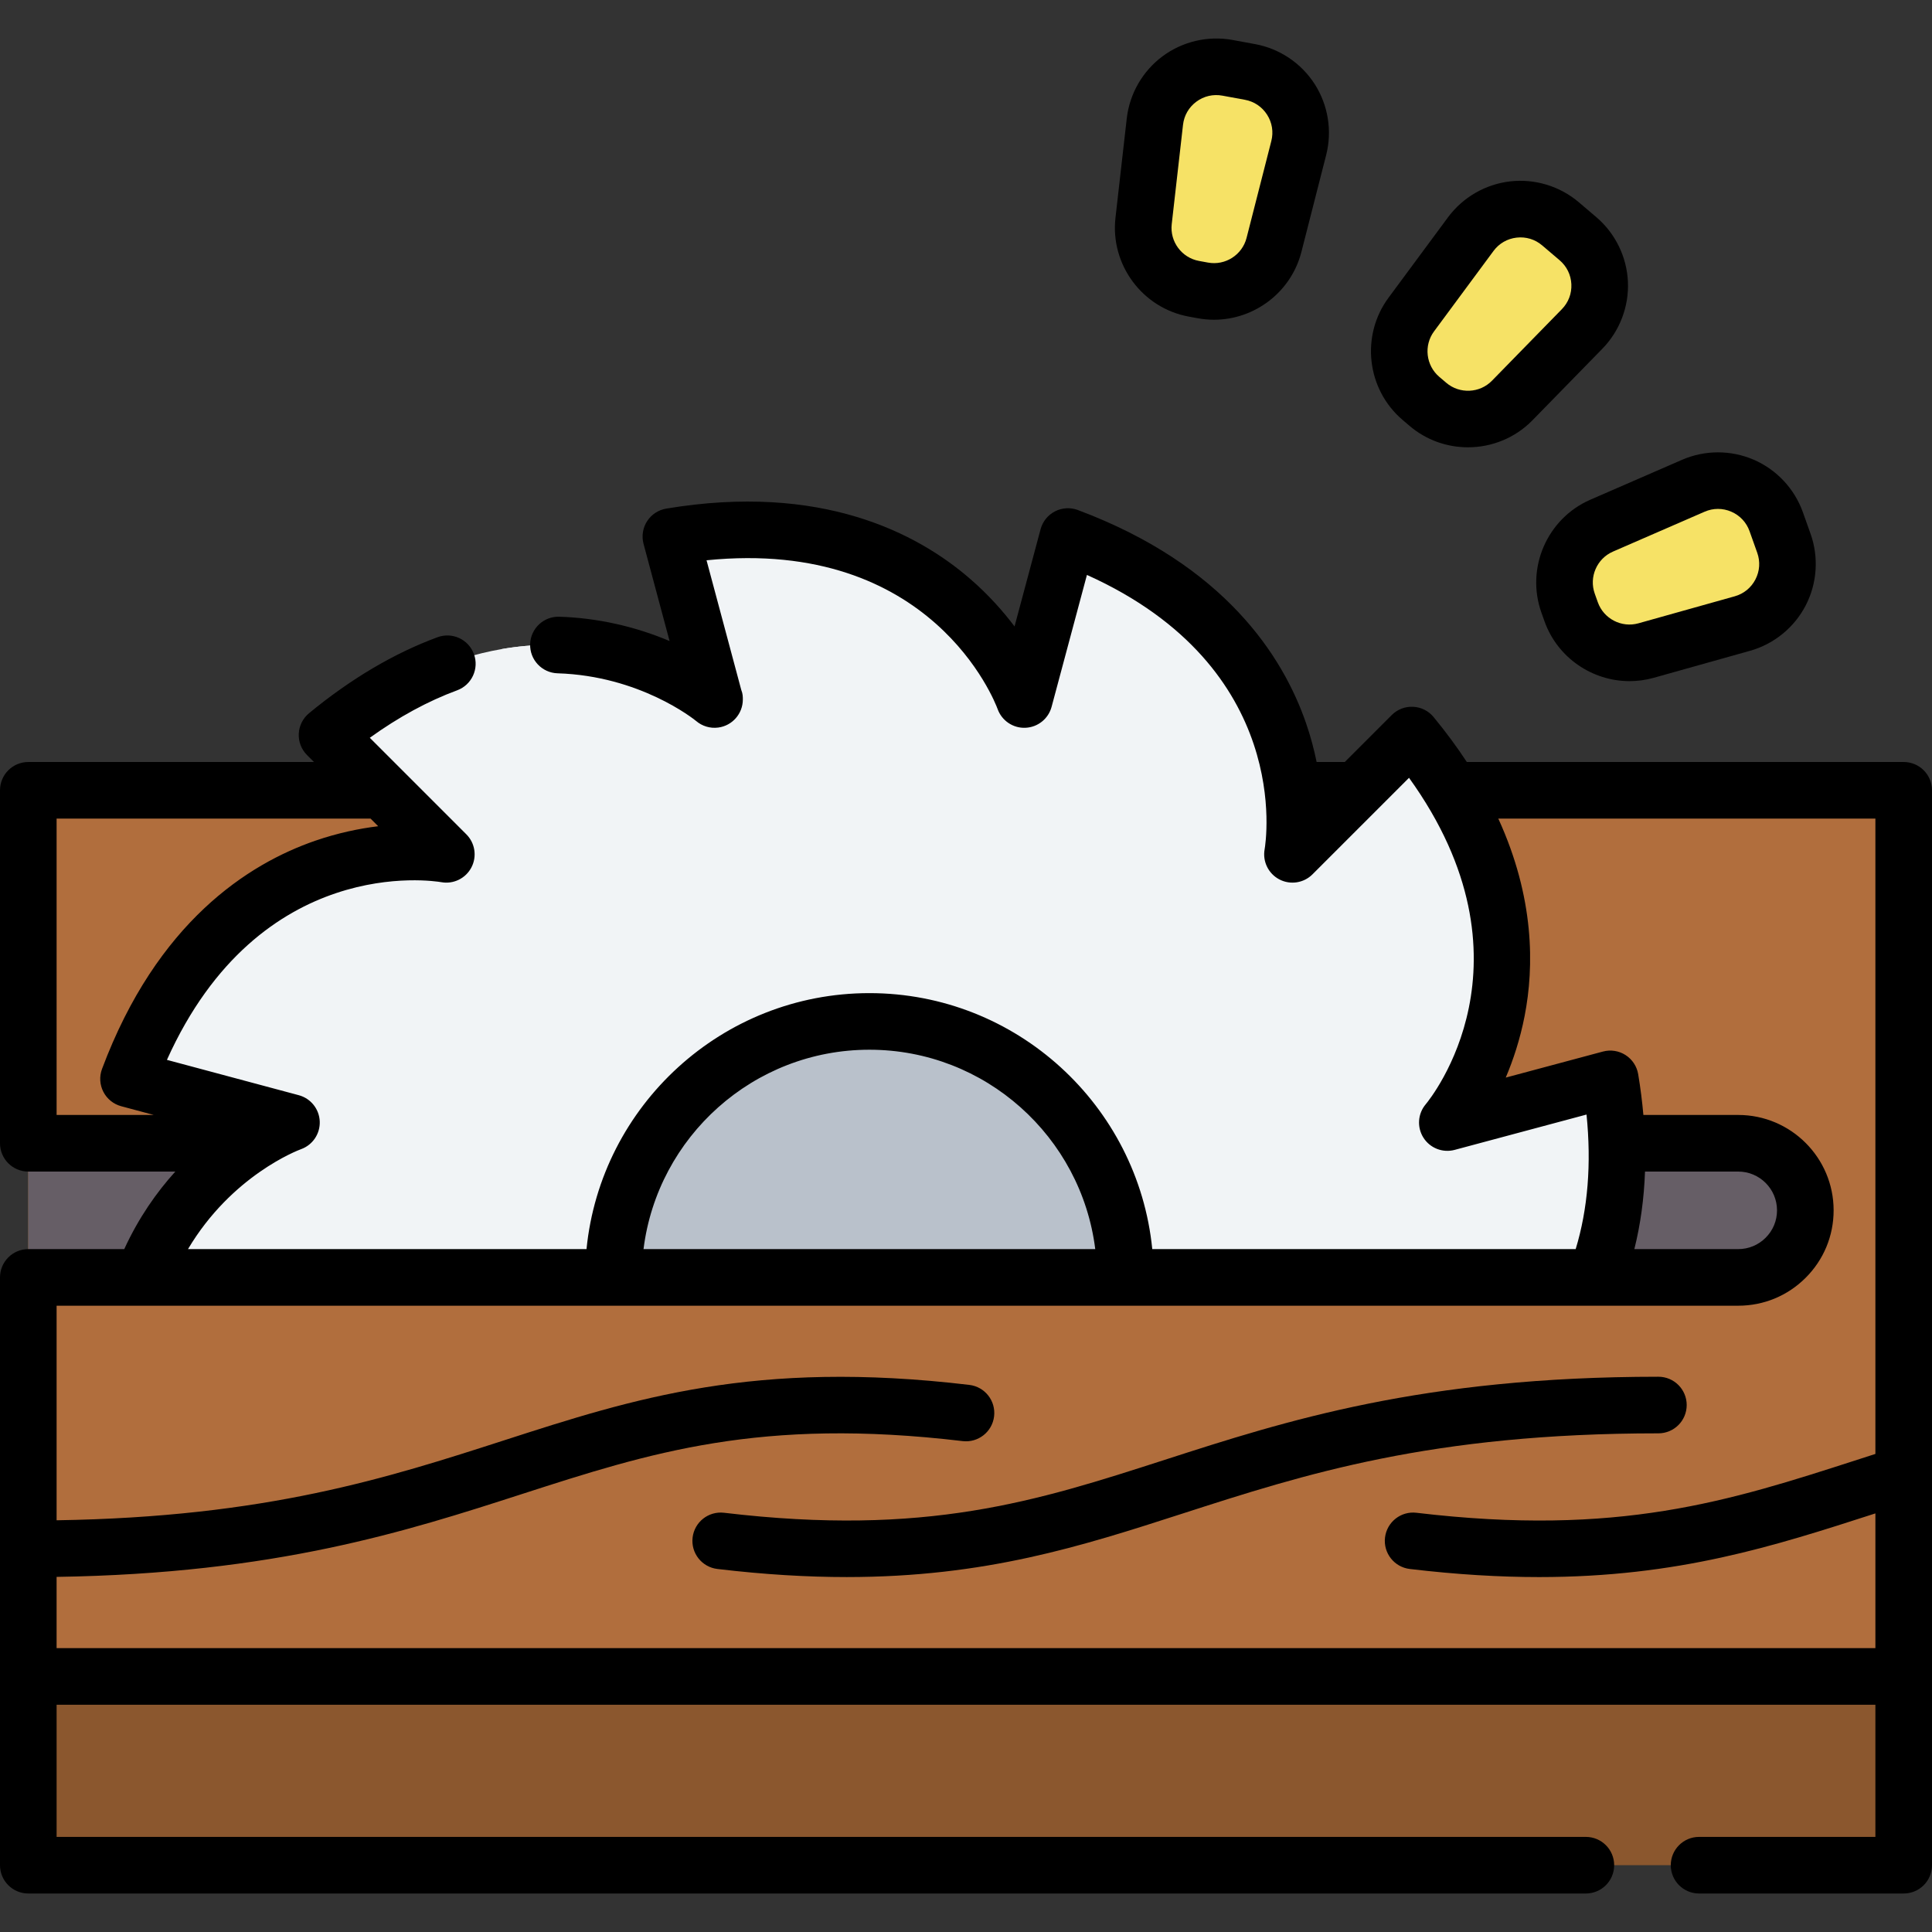 <?xml version="1.0" encoding="UTF-8"?>
<svg xmlns="http://www.w3.org/2000/svg" id="Capa_1" height="512" viewBox="0 0 512 512" width="512">
  <rect x="0" y="0" width="512" height="512" fill="#333333" stroke="none"/>
  <g>
    <g>
      <path d="m7.5 420.737h497v73.557h-497z" fill="#8b572e"></path>
      <path d="m7.5 209.442h497v234.835h-497z" fill="#b16e3d"></path>
      <path d="m460.653 302.976h-453.153v35.553h453.153c9.818 0 17.776-7.959 17.776-17.776.001-9.818-7.958-17.777-17.776-17.777z" fill="#665e66"></path>
      <path d="m37.872 338.528 385.04.001c5.13-13.33 7.5-30.56 3.82-52.61l-43.18 11.57s38.14-44.95-9.43-102.69l-31.61 31.61s10.55-58-59.51-84.22l-11.57 43.19s-14.95-41.79-67.12-44.79c-7.95-.47-16.77-.03-26.53 1.6l11.57 43.19c0-.01-22.6-19.18-56.32-13.38-13.84 2.37-29.56 8.96-46.37 22.8l31.61 31.61s-58-10.55-84.22 59.51l43.18 11.57s-27.29 9.769-39.36 41.039z" fill="#f1f4f6"></path>
      <path d="m133.032 171.999 102.89 166.53h90.69l-122.3-197.94c-7.95-.47-16.77-.03-26.53 1.6l11.57 43.19c0-.01-22.6-19.18-56.32-13.38z" fill="#f1f4f6"></path>
      <path d="m162.557 338.528h135.68c0-37.46-30.37-67.84-67.84-67.84s-67.84 30.38-67.84 67.84z" fill="#b9c1cb"></path>
      <g fill="#f6e266">
        <path d="m416.372 162.123-.819-2.301c-2.888-8.115 1-17.08 8.898-20.517l24.294-10.571c8.702-3.787 18.791.589 21.973 9.529l2.035 5.717c3.182 8.941-1.873 18.706-11.011 21.269l-25.51 7.155c-8.293 2.326-16.972-2.167-19.86-10.281z"></path>
        <path d="m378.419 107.157-1.86-1.583c-6.559-5.583-7.674-15.292-2.553-22.217l15.754-21.302c5.643-7.63 16.568-8.885 23.794-2.734l4.621 3.934c7.226 6.152 7.731 17.137 1.099 23.925l-18.515 18.952c-6.019 6.161-15.781 6.609-22.34 1.025z"></path>
        <path d="m318.787 76.965-2.402-.441c-8.472-1.556-14.292-9.406-13.319-17.965l2.992-26.325c1.072-9.429 9.905-15.979 19.239-14.264l5.969 1.096c9.334 1.714 15.263 10.975 12.914 20.17l-6.559 25.67c-2.132 8.346-10.362 13.616-18.834 12.059z"></path>
      </g>
    </g>
    <g>
      <path d="m191.88 400.898c-4.118-.486-7.844 2.45-8.333 6.562-.489 4.113 2.45 7.844 6.562 8.333 12.526 1.488 23.855 2.144 34.273 2.144 36.865 0 62.31-8.212 88.904-16.795 32.433-10.467 65.97-21.292 126.208-21.292 4.143 0 7.5-3.358 7.5-7.5s-3.357-7.5-7.5-7.5c-62.6 0-98.841 11.697-130.815 22.017-33.914 10.947-63.206 20.4-116.799 14.031z"></path>
      <path d="m512 209.437c0-4.142-3.357-7.5-7.5-7.5h-115.776c-2.566-3.908-5.487-7.882-8.806-11.911-1.344-1.632-3.315-2.621-5.427-2.722-2.119-.104-4.17.693-5.665 2.188l-12.445 12.445h-7.464c-.663-3.254-1.563-6.692-2.788-10.25-6.108-17.746-21.562-41.957-60.49-56.526-1.979-.74-4.182-.612-6.062.356s-3.264 2.685-3.811 4.728l-6.902 25.767c-3.028-4.017-6.869-8.349-11.655-12.511-14.164-12.315-39.654-25.559-80.653-18.713-2.086.348-3.928 1.561-5.072 3.339s-1.484 3.957-.938 6l6.899 25.754c-9.263-3.919-19.278-6.135-29.223-6.442-4.148-.132-7.6 3.125-7.728 7.265-.127 4.14 3.125 7.6 7.265 7.728 21.771.671 36.062 12.101 36.715 12.634 1.571 1.347 3.686 2.031 5.864 1.745 3.732-.491 6.521-3.672 6.521-7.436 0-.688 0-1.517-.417-2.542l-9.203-34.355c59.7-6.027 76.438 37.516 77.139 39.424 1.105 3.09 4.11 5.114 7.368 4.967 3.278-.134 6.089-2.384 6.938-5.553l9.364-34.956c54.703 24.621 47.438 70.7 47.092 72.704-.587 3.228.992 6.463 3.897 7.985 2.904 1.522 6.465.98 8.785-1.34l25.583-25.583c35.069 48.676 5.736 84.946 4.435 86.508-2.123 2.502-2.373 6.093-.618 8.865 1.756 2.772 5.11 4.081 8.278 3.232l34.946-9.364c1.321 13.087.358 25.033-2.875 35.659h-112.21c-3.778-38.033-35.954-67.837-74.964-67.837-39.011 0-71.187 29.804-74.965 67.837h-105.611c11.592-19.524 29.12-26.174 29.947-26.479 3.089-1.105 5.1-4.09 4.966-7.368s-2.384-6.088-5.552-6.938l-34.947-9.364c24.621-54.704 70.701-47.438 72.703-47.092 3.227.587 6.462-.992 7.985-3.898s.98-6.464-1.34-8.784l-25.582-25.583c7.654-5.511 15.411-9.729 23.141-12.577 3.887-1.432 5.877-5.743 4.445-9.63s-5.742-5.878-9.63-4.445c-11.534 4.248-22.992 11.024-34.056 20.139-1.632 1.344-2.621 3.315-2.723 5.427s.693 4.169 2.188 5.665l1.838 1.838h-75.704c-4.142 0-7.5 3.358-7.5 7.5v93.54c0 4.142 3.358 7.5 7.5 7.5h38.963c-4.949 5.462-9.719 12.239-13.537 20.55h-25.426c-4.142 0-7.5 3.358-7.5 7.5v155.769c0 4.142 3.358 7.5 7.5 7.5h412.77c4.143 0 7.5-3.358 7.5-7.5s-3.357-7.5-7.5-7.5h-405.27v-35.019h482v35.019h-46.73c-4.143 0-7.5 3.358-7.5 7.5s3.357 7.5 7.5 7.5h54.23c4.143 0 7.5-3.358 7.5-7.5zm-76.058 101.04h24.708c5.668 0 10.279 4.611 10.279 10.28 0 2.743-1.067 5.317-3.014 7.257-1.942 1.943-4.522 3.013-7.266 3.013h-27.53c1.626-6.512 2.568-13.37 2.823-20.55zm-205.545-32.289c30.729 0 56.149 23.096 59.856 52.837h-119.713c3.707-29.741 29.127-52.837 59.857-52.837zm-215.397-61.251h83.205l2.02 2.02c-4.993.614-10.665 1.774-16.664 3.839-17.745 6.109-41.957 21.562-56.525 60.49-.741 1.98-.612 4.182.356 6.062s2.684 3.264 4.727 3.812l8.647 2.317h-25.766zm445.65 129.09c6.75 0 13.098-2.63 17.864-7.398 4.781-4.766 7.415-11.113 7.415-17.872 0-13.939-11.34-25.28-25.279-25.28h-25.135c-.314-3.536-.766-7.132-1.377-10.796-.348-2.086-1.561-3.928-3.339-5.072-1.778-1.145-3.956-1.484-6-.938l-25.76 6.902c1.965-4.63 3.796-10.122 5.007-16.348 2.542-13.074 2.625-31.326-6.983-52.288h99.937v168.371c-1.622.521-3.233 1.041-4.836 1.559-33.914 10.949-63.203 20.403-116.788 14.033-4.107-.497-7.844 2.448-8.333 6.562s2.448 7.844 6.562 8.333c12.528 1.49 23.857 2.146 34.277 2.146 36.855 0 62.3-8.214 88.891-16.799.075-.024.152-.049.228-.073v35.708h-482.001v-18.885c58.027-.893 92.642-12.053 123.315-21.952 33.916-10.946 63.208-20.398 116.799-14.031 4.114.485 7.843-2.45 8.333-6.562.489-4.113-2.449-7.844-6.562-8.333-56.853-6.754-89.068 3.642-123.177 14.651-31.058 10.023-63.146 20.367-118.708 21.226v-56.864z"></path>
      <path d="m408.487 162.337.818 2.3c3.451 9.696 12.675 15.872 22.545 15.872 2.122 0 4.276-.286 6.407-.884l25.51-7.155c6.35-1.781 11.729-6.161 14.761-12.017s3.502-12.777 1.29-18.989l-2.035-5.717c-2.21-6.212-6.947-11.279-12.997-13.903-6.051-2.625-12.988-2.62-19.033.012l-24.294 10.571c-11.467 4.99-17.165 18.128-12.972 29.91zm18.956-16.156 24.294-10.571c1.144-.497 2.344-.746 3.545-.746 1.198 0 2.396.247 3.535.742 2.283.99 4 2.827 4.835 5.171l2.035 5.717c.834 2.345.664 4.853-.48 7.062-1.144 2.21-3.094 3.798-5.49 4.47l-25.51 7.155c-4.479 1.253-9.21-1.192-10.769-5.575-.001 0-.001 0-.001-.001l-.818-2.3c-1.559-4.38.56-9.268 4.824-11.124z"></path>
      <path d="m371.697 111.285 1.859 1.583h.001c4.461 3.798 9.971 5.672 15.467 5.672 6.236 0 12.454-2.414 17.099-7.168l18.517-18.951c4.607-4.717 7.076-11.2 6.774-17.787-.303-6.587-3.356-12.816-8.377-17.09l-4.621-3.934c-5.021-4.274-11.66-6.295-18.208-5.542-6.551.752-12.557 4.225-16.478 9.526l-15.754 21.303c-7.435 10.056-5.8 24.282 3.721 32.388zm8.34-23.469 15.754-21.302c1.479-2.001 3.656-3.259 6.129-3.543 2.472-.283 4.879.448 6.772 2.061l4.621 3.934c1.895 1.613 3.002 3.871 3.116 6.357s-.781 4.835-2.52 6.616l-18.517 18.952c-3.25 3.328-8.572 3.571-12.113.556l-1.859-1.583c-3.54-3.016-4.149-8.308-1.383-12.048z"></path>
      <path d="m315.03 83.901 2.401.441h.001c1.439.265 2.874.392 4.293.392 10.706 0 20.43-7.272 23.162-17.971l6.559-25.669c1.633-6.388.529-13.237-3.025-18.791-3.556-5.553-9.314-9.422-15.801-10.613l-5.968-1.096c-6.489-1.191-13.243.378-18.539 4.304-5.297 3.927-8.763 9.938-9.508 16.49l-2.991 26.325c-1.412 12.425 7.117 23.929 19.416 26.188zm-4.511-24.495 2.991-26.324c.281-2.473 1.537-4.652 3.536-6.134s4.447-2.05 6.896-1.601l5.969 1.096c2.447.45 4.535 1.852 5.877 3.948s1.741 4.578 1.125 6.989l-6.559 25.67c-1.151 4.507-5.636 7.378-10.212 6.539l-2.402-.441c-4.575-.841-7.747-5.119-7.221-9.742z"></path>
    </g>
  </g>
</svg>
